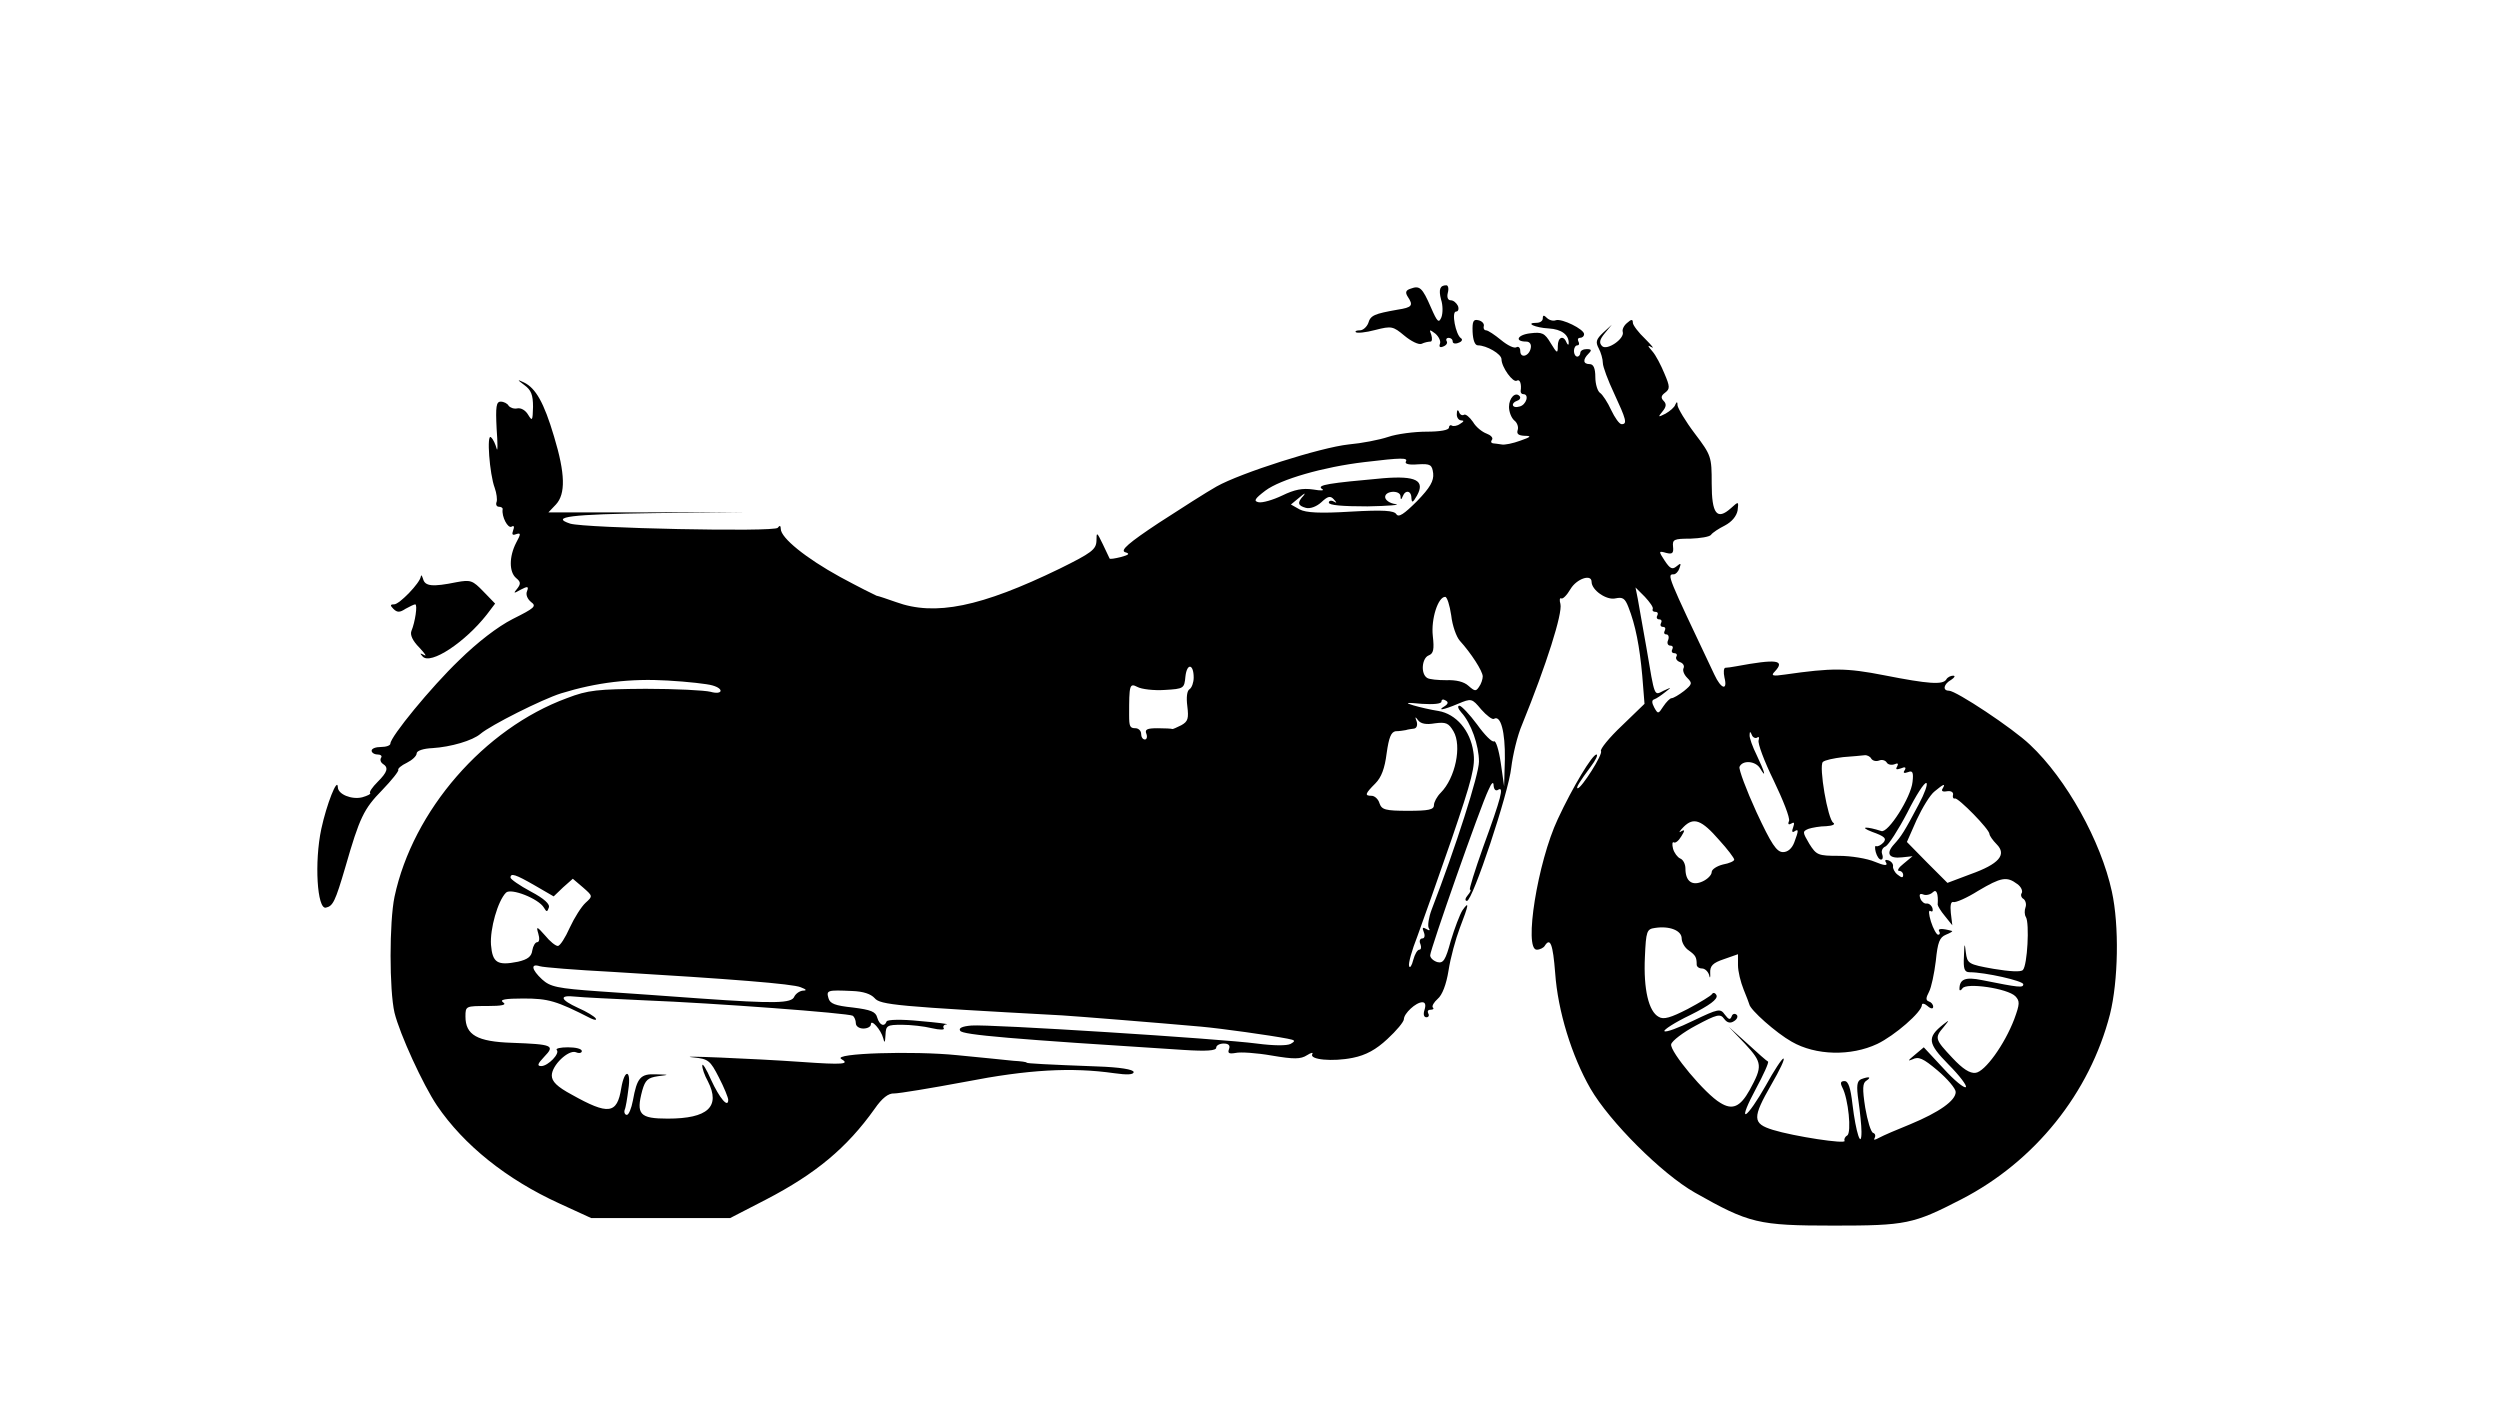 <?xml version="1.0" standalone="no"?>
<!DOCTYPE svg PUBLIC "-//W3C//DTD SVG 20010904//EN"
 "http://www.w3.org/TR/2001/REC-SVG-20010904/DTD/svg10.dtd">
<svg version="1.0" xmlns="http://www.w3.org/2000/svg"
 width="666pt" height="375pt" viewBox="0 0 666 375"
 preserveAspectRatio="xMidYMid meet">
<g transform="translate(0,375) scale(0.1,-0.1)"
fill="#000000" stroke="none">
<path d="M3758 2981 c-13 -4 -15 -10 -8 -21 16 -24 12 -29 -27 -35 -62 -11
-72 -15 -78 -36 -4 -10 -14 -19 -22 -19 -9 0 -14 -2 -11 -5 3 -3 26 -1 52 6
43 11 47 10 77 -15 18 -15 38 -25 46 -22 8 4 19 6 24 6 4 0 5 8 2 18 -6 15 -5
15 11 3 9 -8 15 -20 12 -27 -3 -8 0 -11 9 -7 8 3 12 9 9 14 -3 5 0 9 5 9 6 0
11 -4 11 -10 0 -5 7 -7 16 -3 9 3 11 9 6 12 -14 9 -26 71 -13 71 6 0 8 7 5 15
-4 8 -12 15 -19 15 -8 0 -11 8 -8 20 3 11 1 20 -4 20 -17 0 -21 -11 -14 -38 5
-15 5 -36 1 -47 -7 -17 -11 -13 -28 26 -23 53 -30 59 -54 50z"/>
<path d="M4110 2902 c0 -7 -7 -12 -17 -12 -31 0 -4 -13 33 -15 34 -2 54 -17
53 -40 0 -5 -3 -4 -6 3 -8 20 -23 14 -23 -10 0 -21 -2 -20 -19 8 -16 27 -23
30 -55 26 -34 -4 -42 -22 -10 -22 9 0 14 -7 12 -17 -4 -22 -28 -29 -28 -8 0 9
-5 13 -10 10 -6 -4 -24 5 -41 19 -17 14 -35 26 -40 26 -5 0 -8 5 -6 12 1 6 -5
13 -15 15 -13 3 -16 -3 -15 -31 1 -22 6 -36 14 -36 23 0 63 -23 63 -37 0 -21
31 -64 41 -57 8 5 13 -9 10 -28 0 -5 3 -8 7 -8 17 0 8 -29 -10 -33 -20 -6 -25
9 -5 16 6 2 9 8 5 12 -11 12 -28 -5 -28 -29 0 -13 6 -29 14 -36 8 -6 12 -18 9
-26 -3 -10 2 -14 18 -15 20 0 18 -3 -11 -13 -19 -7 -42 -12 -50 -10 -8 1 -19
3 -23 3 -5 1 -6 5 -2 10 3 5 -4 12 -15 16 -11 4 -28 17 -36 31 -9 13 -20 22
-24 19 -5 -3 -11 1 -13 7 -3 8 -6 6 -6 -4 -1 -10 5 -18 12 -18 8 0 7 -3 -3 -9
-8 -6 -18 -7 -22 -5 -4 3 -8 0 -8 -5 0 -7 -24 -11 -60 -11 -32 0 -79 -6 -102
-14 -24 -8 -71 -17 -105 -20 -75 -8 -288 -76 -352 -112 -25 -14 -94 -58 -154
-97 -80 -53 -103 -73 -90 -78 14 -4 11 -7 -11 -13 -16 -4 -29 -6 -30 -4 -1 2
-9 19 -18 38 -16 33 -17 34 -17 9 -1 -23 -13 -32 -98 -74 -210 -102 -332 -127
-436 -89 -23 8 -46 16 -52 17 -5 2 -49 24 -97 50 -91 50 -158 104 -158 128 0
9 -3 10 -8 3 -7 -12 -514 -1 -553 11 -55 18 3 25 224 28 l242 3 -262 -1 -262
0 20 21 c26 28 25 82 -5 181 -27 91 -49 129 -80 144 -19 9 -19 8 1 -7 18 -13
23 -26 23 -58 -1 -37 -2 -39 -13 -21 -7 12 -19 19 -29 17 -9 -2 -19 2 -23 7
-3 6 -13 11 -21 11 -12 0 -14 -13 -11 -72 3 -40 3 -64 0 -53 -3 11 -9 25 -15
30 -12 12 -4 -98 10 -135 5 -14 7 -31 5 -37 -3 -7 0 -13 6 -13 6 0 11 -3 10
-7 -3 -19 14 -52 24 -46 6 4 8 0 4 -10 -4 -11 -2 -14 8 -10 13 4 13 1 0 -23
-19 -37 -19 -78 0 -94 12 -10 13 -15 3 -28 -11 -13 -10 -14 9 -3 19 10 22 9
17 -4 -4 -9 1 -21 11 -29 15 -11 9 -16 -49 -45 -41 -21 -94 -62 -143 -110 -75
-72 -183 -204 -183 -222 0 -5 -11 -9 -25 -9 -14 0 -25 -4 -25 -10 0 -5 7 -10
16 -10 8 0 13 -4 9 -9 -3 -5 -1 -12 5 -16 16 -10 12 -22 -14 -48 -14 -14 -23
-27 -20 -30 3 -2 -7 -7 -21 -11 -28 -7 -65 8 -65 27 -1 28 -30 -46 -44 -111
-19 -89 -11 -215 12 -210 19 4 25 16 52 108 38 132 49 155 98 205 26 27 45 51
43 54 -2 3 8 12 23 19 14 7 26 18 26 25 0 7 18 13 42 14 49 3 107 20 128 38
27 23 164 92 215 108 94 29 185 40 284 34 53 -3 106 -9 119 -13 32 -9 27 -26
-5 -17 -16 4 -93 8 -173 8 -128 -1 -153 -3 -210 -25 -220 -81 -410 -299 -459
-529 -14 -67 -14 -249 0 -309 14 -57 76 -192 113 -247 72 -106 186 -197 326
-261 l85 -39 185 0 185 0 95 49 c133 69 216 138 290 242 20 29 37 42 52 41 13
0 98 14 189 31 169 33 284 39 397 23 35 -5 52 -4 52 3 0 7 -37 13 -97 15 -134
5 -188 8 -188 10 0 2 -16 4 -35 5 -19 2 -87 9 -150 15 -118 12 -333 5 -309
-10 24 -14 6 -16 -106 -8 -129 9 -349 18 -287 12 39 -4 44 -8 67 -53 14 -27
25 -54 25 -60 0 -23 -23 4 -46 54 -12 28 -23 45 -23 38 -1 -7 6 -27 15 -43 34
-67 0 -99 -107 -99 -75 0 -85 11 -68 75 8 28 15 34 42 38 31 4 31 4 -5 5 -42
2 -51 -9 -62 -70 -4 -21 -11 -38 -16 -38 -5 0 -8 6 -6 13 3 6 7 31 10 55 8 53
-10 56 -19 3 -11 -69 -34 -72 -132 -17 -39 21 -53 35 -53 51 0 27 44 69 64 62
9 -4 16 -2 16 3 0 6 -16 10 -37 10 -20 0 -33 -3 -30 -7 10 -9 -23 -43 -41 -43
-12 0 -10 6 8 25 29 30 23 33 -86 37 -93 3 -124 21 -124 70 0 28 1 28 58 28
40 0 53 3 42 10 -10 7 6 10 54 10 67 0 88 -6 180 -53 11 -5 16 -5 13 0 -3 5
-24 18 -47 28 -48 22 -52 35 -7 30 17 -2 102 -6 187 -10 180 -7 541 -34 552
-41 4 -3 8 -12 8 -20 0 -8 9 -14 20 -14 11 0 20 5 20 11 0 16 27 -14 33 -37 3
-14 5 -12 6 9 1 25 4 27 44 27 23 0 59 -4 79 -9 22 -5 36 -5 32 0 -3 5 1 10 8
10 7 1 -25 5 -72 9 -48 5 -86 4 -88 -1 -6 -16 -19 -10 -25 10 -4 16 -17 21
-65 27 -47 5 -61 10 -65 25 -6 21 -3 22 63 19 30 -1 50 -8 60 -19 15 -18 59
-22 500 -46 34 -2 258 -20 370 -30 55 -5 183 -23 230 -32 21 -4 22 -6 8 -14
-10 -5 -44 -5 -90 1 -98 13 -713 52 -760 48 -25 -2 -35 -7 -30 -14 6 -11 138
-22 595 -51 62 -4 87 -2 87 6 0 6 9 11 20 11 13 0 18 -5 14 -15 -4 -11 0 -13
18 -10 12 3 56 0 96 -7 59 -10 77 -10 94 1 11 7 17 8 14 3 -9 -15 54 -21 108
-10 35 7 62 22 92 50 24 22 44 46 44 53 0 15 32 45 49 45 8 0 10 -7 6 -20 -4
-12 -2 -20 5 -20 6 0 8 5 5 10 -3 6 -1 10 6 10 7 0 10 3 6 6 -3 4 3 14 13 23
12 10 23 38 29 76 5 33 19 84 30 113 24 62 26 74 7 47 -7 -11 -21 -48 -31 -81
-14 -52 -20 -61 -36 -57 -10 3 -19 11 -19 18 0 15 134 397 155 440 9 21 14 24
14 12 1 -11 6 -15 12 -11 16 10 9 -19 -40 -153 -22 -62 -38 -113 -35 -113 4 0
1 -7 -6 -15 -7 -8 -8 -15 -2 -15 15 0 111 288 118 355 4 33 16 85 29 115 65
160 108 296 102 321 -3 10 -2 17 2 15 4 -3 15 8 25 25 16 27 56 41 56 19 0
-22 40 -50 64 -44 19 4 25 0 34 -23 19 -48 30 -105 37 -183 l6 -75 -60 -58
c-34 -32 -59 -63 -56 -68 6 -8 -52 -99 -62 -99 -6 0 6 19 35 58 13 17 20 32
15 32 -11 0 -63 -86 -103 -172 -54 -115 -91 -348 -56 -348 8 0 18 5 21 10 15
24 22 5 28 -72 7 -101 44 -221 94 -308 51 -88 190 -227 278 -277 145 -82 168
-88 370 -88 193 0 212 4 340 70 196 101 342 283 396 493 22 88 25 236 5 327
-29 134 -121 300 -218 391 -46 44 -197 144 -216 144 -18 0 -14 18 6 29 9 6 12
11 5 11 -6 0 -15 -4 -18 -10 -9 -15 -48 -12 -165 11 -102 20 -139 20 -265 2
-33 -5 -38 -3 -27 8 29 31 5 34 -103 14 -11 -2 -24 -4 -29 -4 -4 -1 -5 -12 -2
-26 9 -36 -9 -31 -27 8 -126 266 -127 267 -108 267 5 0 12 7 15 16 5 14 4 15
-8 5 -11 -9 -17 -6 -31 15 -17 26 -17 27 4 21 16 -4 20 -1 18 17 -2 19 3 21
46 21 27 1 51 5 55 10 4 6 21 17 37 25 19 10 31 25 34 40 3 25 3 25 -18 6 -37
-33 -51 -15 -51 66 0 71 -1 75 -45 133 -25 33 -45 67 -46 75 0 10 -2 11 -6 2
-2 -7 -14 -17 -26 -24 -20 -10 -21 -10 -8 6 10 12 11 20 3 28 -8 8 -7 14 4 22
13 10 13 16 -2 51 -9 22 -23 49 -32 59 -13 15 -14 18 -2 11 8 -5 0 5 -17 22
-18 17 -33 37 -33 43 0 10 -4 10 -15 0 -9 -7 -14 -18 -12 -24 6 -18 -42 -51
-55 -38 -9 9 -6 18 7 34 l19 23 -23 -21 c-19 -18 -21 -25 -12 -42 6 -11 11
-29 11 -39 0 -10 14 -47 30 -81 32 -69 36 -82 20 -82 -6 0 -18 17 -28 38 -9
20 -23 41 -29 45 -7 4 -13 24 -13 42 0 24 -5 35 -15 35 -18 0 -19 12 -3 28 9
9 8 12 -5 12 -9 0 -17 -4 -17 -10 0 -5 -4 -10 -8 -10 -5 0 -9 7 -9 15 0 8 4
15 9 15 5 0 6 5 3 10 -3 6 -1 10 4 10 6 0 11 4 11 10 0 13 -59 42 -75 37 -7
-3 -18 0 -24 6 -8 8 -11 8 -11 -1z m-365 -382 c-3 -6 9 -9 32 -7 34 2 38 -1
41 -24 2 -20 -8 -38 -43 -74 -35 -35 -49 -44 -55 -35 -6 10 -34 12 -122 7 -82
-5 -119 -3 -136 6 l-23 13 23 19 c13 11 17 13 11 5 -18 -19 -16 -27 6 -33 12
-3 29 4 41 15 17 16 24 18 33 8 9 -10 9 -11 0 -6 -7 4 -13 2 -13 -3 0 -7 36
-10 103 -10 56 1 90 4 75 6 -16 2 -28 11 -28 19 0 17 40 19 41 2 0 -10 2 -10
6 0 7 18 23 15 23 -5 1 -14 4 -12 15 7 22 40 -3 53 -90 46 -145 -13 -177 -18
-164 -28 9 -5 0 -6 -23 -2 -28 4 -49 0 -82 -16 -25 -12 -53 -20 -63 -18 -14 3
-11 9 18 31 40 30 154 63 264 76 100 12 117 12 110 1z m658 -392 c-2 -5 1 -8
7 -8 6 0 8 -4 5 -10 -3 -5 -1 -10 5 -10 6 0 8 -4 5 -10 -3 -5 -1 -10 5 -10 6
0 8 -4 5 -10 -3 -5 -2 -10 4 -10 6 0 8 -7 5 -15 -4 -8 -1 -15 6 -15 6 0 8 -4
5 -10 -3 -5 -1 -10 5 -10 6 0 9 -4 6 -9 -3 -5 1 -12 10 -15 8 -3 12 -10 9 -16
-3 -6 1 -17 10 -26 14 -14 13 -17 -9 -35 -13 -10 -28 -19 -33 -19 -4 0 -14
-10 -22 -22 -13 -20 -14 -21 -24 -3 -7 13 -7 20 0 22 6 2 19 11 29 19 18 14
18 14 -4 4 -26 -13 -23 -21 -46 115 -10 55 -20 114 -23 130 l-6 30 25 -25 c13
-14 23 -28 21 -32z m-537 -17 c3 -28 14 -58 23 -68 30 -33 61 -81 61 -95 0 -7
-4 -20 -10 -28 -8 -12 -11 -12 -28 3 -12 11 -33 16 -59 15 -22 0 -45 2 -51 6
-18 11 -14 53 4 60 13 5 15 16 11 52 -5 45 14 104 33 104 5 0 12 -22 16 -49z
m-686 -166 c0 -13 -5 -27 -11 -31 -7 -4 -9 -22 -6 -45 4 -33 2 -41 -16 -51
-12 -6 -23 -11 -24 -10 -2 1 -19 2 -39 2 -28 0 -35 -3 -30 -15 3 -8 1 -15 -4
-15 -6 0 -10 7 -10 15 0 8 -7 15 -15 15 -15 0 -17 5 -17 35 0 80 1 86 22 75
11 -6 44 -10 73 -8 51 3 52 4 55 36 4 36 22 34 22 -3z m669 -76 c-22 -13 -5
-11 35 6 36 15 37 15 62 -15 14 -16 30 -28 34 -25 18 11 30 -35 29 -107 l-2
-73 -9 63 c-5 34 -13 60 -18 57 -5 -3 -25 17 -45 45 -20 27 -42 50 -47 50 -6
0 -4 -8 5 -18 26 -28 47 -88 47 -131 0 -34 -62 -228 -126 -394 -8 -21 -11 -43
-8 -49 5 -7 2 -8 -6 -3 -10 6 -12 4 -7 -8 4 -10 2 -17 -4 -17 -6 0 -9 -7 -5
-15 3 -8 2 -15 -3 -15 -5 0 -12 -12 -16 -27 -4 -16 -9 -23 -11 -17 -3 6 7 42
22 80 14 38 55 154 91 258 55 161 64 196 58 233 -8 57 -46 101 -93 109 -20 3
-50 10 -67 15 -24 7 -19 8 23 4 31 -2 52 0 52 6 0 6 5 7 11 3 8 -4 7 -9 -2
-15z m-27 -46 c30 4 37 1 50 -21 23 -39 5 -125 -34 -164 -10 -10 -18 -25 -18
-33 0 -12 -14 -15 -69 -15 -61 0 -70 3 -76 20 -3 11 -13 20 -21 20 -19 0 -18
5 10 33 16 16 25 40 30 80 6 43 12 57 24 59 9 0 22 2 27 3 6 2 15 3 22 4 7 1
10 9 7 19 -5 13 -4 14 4 3 7 -9 21 -12 44 -8z m859 -38 c5 4 6 0 4 -7 -3 -8
15 -56 40 -107 25 -52 44 -100 41 -108 -4 -9 -1 -11 6 -7 8 5 9 2 5 -10 -4
-10 -3 -15 3 -11 12 8 12 3 0 -29 -6 -16 -17 -26 -30 -26 -17 0 -31 21 -71
107 -27 59 -47 113 -45 120 8 19 43 16 55 -4 18 -30 12 -9 -9 35 -11 22 -20
47 -19 54 0 10 2 10 6 0 2 -6 9 -10 14 -7z m304 -56 c4 -6 13 -8 21 -5 7 3 16
1 20 -5 3 -6 13 -8 21 -5 9 4 11 2 7 -6 -5 -8 -2 -9 10 -5 11 5 15 3 10 -5 -5
-7 -2 -9 9 -5 12 5 15 0 12 -26 -4 -41 -65 -137 -83 -131 -40 13 -61 12 -25
-2 34 -12 40 -18 30 -29 -7 -7 -15 -11 -19 -9 -3 2 -4 -5 -1 -16 3 -11 9 -20
14 -20 5 0 6 7 3 15 -3 8 1 17 9 20 8 4 34 44 58 90 23 46 46 82 51 79 4 -3
-5 -28 -20 -56 -39 -74 -47 -86 -66 -107 -23 -25 -14 -39 21 -35 l28 3 -24
-20 c-13 -10 -18 -19 -12 -19 6 0 11 -5 11 -11 0 -8 -4 -8 -15 1 -8 6 -13 17
-12 22 1 6 -4 13 -12 16 -9 3 -11 0 -6 -7 4 -8 -6 -7 -30 3 -21 9 -64 16 -96
16 -56 0 -60 2 -79 32 -18 31 -19 33 -2 40 9 3 31 7 47 7 17 1 25 5 19 9 -15
9 -39 151 -28 162 5 5 29 10 54 13 25 2 50 4 57 5 6 1 15 -3 18 -9z m190 -80
c-4 -6 0 -9 11 -7 11 2 18 -2 17 -9 -2 -7 1 -12 5 -10 9 2 92 -82 92 -95 0 -4
9 -17 19 -27 28 -28 6 -53 -70 -80 l-61 -23 -54 54 -54 55 26 59 c15 32 36 67
48 76 24 20 30 22 21 7z m-595 -137 c22 -24 40 -48 40 -52 0 -4 -13 -10 -30
-13 -16 -4 -30 -13 -30 -20 0 -8 -11 -19 -24 -25 -28 -13 -46 0 -46 34 0 12
-6 24 -14 27 -7 3 -16 15 -19 26 -3 12 -2 19 2 17 4 -3 13 4 20 16 10 16 10
19 -1 13 -7 -5 -4 1 7 12 27 27 48 19 95 -35z m-3155 -121 l50 -29 25 24 26
23 27 -23 c26 -23 27 -23 7 -41 -11 -10 -30 -40 -42 -66 -12 -27 -26 -49 -32
-49 -6 0 -21 12 -34 28 -22 25 -24 25 -18 5 4 -13 3 -23 -3 -23 -5 0 -11 -10
-13 -22 -2 -16 -12 -24 -38 -30 -55 -11 -68 -3 -72 45 -3 42 18 117 40 139 13
13 87 -16 101 -40 7 -12 9 -12 13 0 4 9 -12 24 -48 43 -30 16 -54 33 -54 37 0
13 13 9 65 -21z m3949 4 c10 -7 15 -18 12 -24 -4 -5 -1 -13 5 -16 5 -4 8 -14
5 -22 -3 -8 -3 -20 1 -26 10 -16 4 -129 -8 -141 -5 -6 -36 -4 -78 3 -68 12
-70 14 -74 44 -3 27 -4 25 -5 -10 -2 -34 1 -43 15 -43 41 0 143 -23 143 -32 0
-10 -10 -9 -110 11 -44 9 -60 3 -60 -24 0 -5 4 -4 8 2 10 16 120 0 141 -21 12
-13 12 -20 -3 -61 -26 -68 -78 -140 -103 -143 -15 -2 -34 10 -62 40 -46 49
-48 53 -23 82 16 20 16 20 -1 7 -44 -35 -42 -50 14 -107 29 -29 50 -57 46 -60
-4 -4 -31 18 -59 49 l-53 57 -25 -21 c-17 -14 -19 -17 -5 -11 16 8 28 3 67
-30 26 -22 48 -48 48 -57 0 -23 -44 -54 -121 -86 -35 -14 -72 -30 -83 -36 -11
-6 -16 -7 -12 -1 3 6 2 12 -4 14 -6 2 -15 32 -21 67 -8 51 -7 66 3 72 15 10 7
12 -14 4 -11 -5 -13 -17 -7 -58 4 -29 8 -65 8 -82 0 -48 -15 -2 -24 73 -5 44
-11 62 -21 62 -11 0 -12 -5 -6 -17 16 -30 25 -120 13 -128 -6 -3 -9 -10 -7
-14 6 -10 -136 12 -191 29 -55 17 -55 32 -4 121 22 38 37 69 32 69 -4 0 -25
-32 -47 -72 -22 -39 -46 -74 -53 -76 -7 -2 5 27 26 66 21 39 36 72 33 74 -3 1
-28 23 -55 48 l-50 45 44 -46 c46 -50 47 -59 12 -123 -25 -45 -46 -54 -78 -34
-40 23 -135 137 -131 156 2 9 32 32 66 50 56 30 65 32 75 18 8 -11 17 -13 27
-6 8 5 11 13 6 17 -5 4 -11 2 -13 -5 -4 -10 -8 -8 -18 5 -12 17 -17 16 -84
-16 -39 -19 -73 -32 -77 -28 -3 3 27 23 69 43 52 26 73 42 70 52 -3 7 -9 9
-12 4 -3 -5 -33 -23 -65 -40 -45 -23 -64 -29 -77 -21 -27 14 -41 74 -37 159 3
70 5 75 27 78 39 6 71 -7 71 -28 0 -10 8 -25 19 -32 18 -13 21 -18 21 -38 0
-5 6 -10 14 -10 8 0 16 -8 19 -17 2 -11 4 -8 3 5 -1 19 7 27 37 37 l37 13 0
-29 c0 -17 7 -45 15 -65 8 -19 14 -36 15 -39 2 -15 72 -77 113 -100 64 -37
158 -39 228 -6 46 22 119 85 119 104 0 5 7 4 15 -3 9 -8 15 -8 15 -2 0 6 -5
12 -11 14 -9 3 -9 9 0 26 6 11 14 49 18 82 5 50 10 63 27 70 12 5 19 9 16 10
-25 7 -39 7 -34 -1 3 -5 2 -9 -3 -9 -4 0 -13 16 -19 35 -6 20 -7 32 -1 28 5
-3 7 0 5 8 -3 8 -10 13 -16 12 -5 -1 -13 5 -16 13 -4 11 -2 15 8 11 7 -3 19 0
25 6 10 10 15 -4 13 -33 0 -3 8 -17 19 -30 l20 -25 -4 33 c-2 20 0 31 7 29 6
-2 36 11 66 30 61 36 76 39 104 18z m-3744 -234 c318 -19 482 -32 503 -41 16
-6 17 -9 6 -9 -9 -1 -19 -8 -23 -16 -7 -18 -51 -19 -250 -5 -77 6 -199 14
-269 19 -113 8 -131 12 -153 32 -28 26 -31 43 -6 35 9 -3 96 -10 192 -15z"/>
<path d="M1121 2214 c-2 -17 -57 -74 -71 -74 -11 0 -11 -3 -2 -12 10 -10 17
-10 32 0 11 6 23 12 26 12 7 0 0 -47 -10 -71 -4 -10 3 -26 21 -44 15 -16 21
-25 13 -20 -12 6 -12 5 -4 -4 21 -23 113 38 171 112 l22 29 -31 32 c-29 30
-34 32 -72 25 -64 -13 -84 -11 -89 9 -3 9 -5 12 -6 6z"/>
</g>
</svg>

